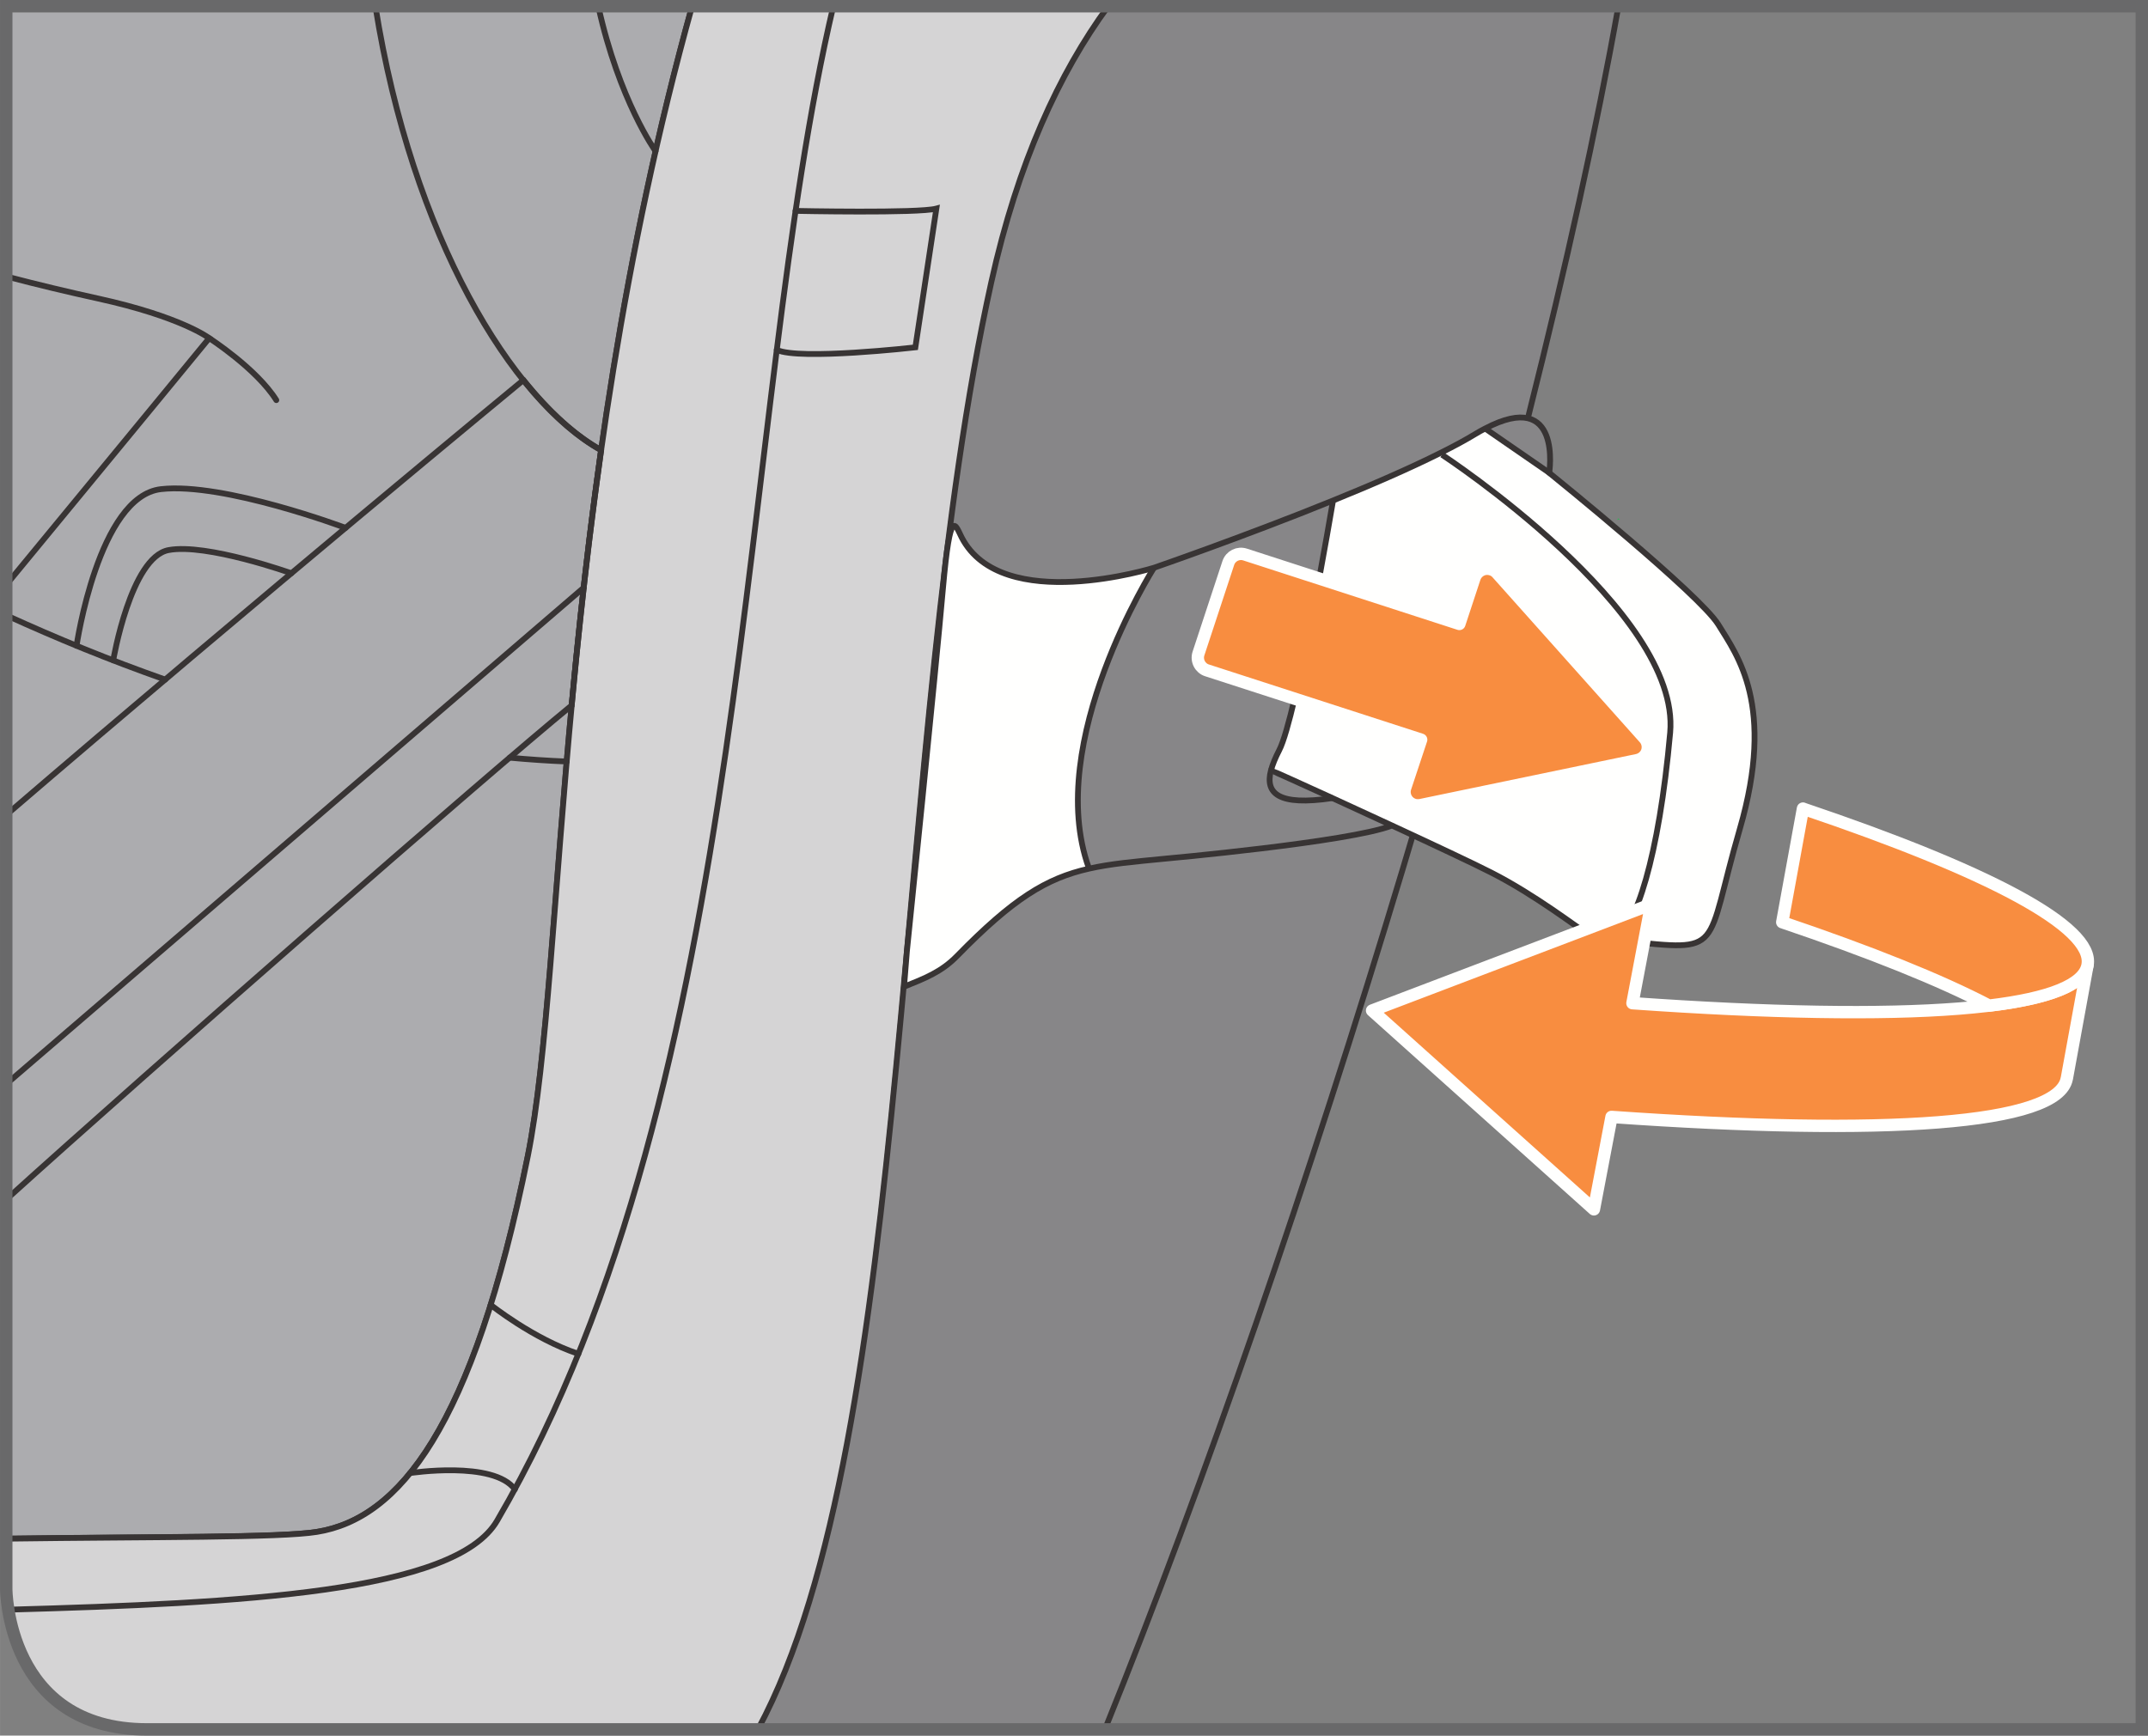 <?xml version="1.0" encoding="UTF-8"?>
<!DOCTYPE svg PUBLIC "-//W3C//DTD SVG 1.1//EN" "http://www.w3.org/Graphics/SVG/1.1/DTD/svg11.dtd">
<!-- Creator: CorelDRAW 2017 -->
<svg xmlns="http://www.w3.org/2000/svg" xml:space="preserve" width="28.35mm" height="22.913mm" version="1.1" style="shape-rendering:geometricPrecision; text-rendering:geometricPrecision; image-rendering:optimizeQuality; fill-rule:evenodd; clip-rule:evenodd"
viewBox="0 0 307.62 248.63"
 xmlns:xlink="http://www.w3.org/1999/xlink">
 <rect x="0" y="0" width="307.62" height="248.63" fill="#808080" stroke="none"/>
 <defs>
  <style type="text/css">
   <![CDATA[
    .str3 {stroke:#69696A;stroke-width:1.78;stroke-miterlimit:4}
    .str1 {stroke:#383434;stroke-width:0.83;stroke-miterlimit:2}
    .str0 {stroke:#383434;stroke-width:0.83;stroke-linecap:round;stroke-miterlimit:4}
    .str2 {stroke:#FFFFFE;stroke-width:1.77;stroke-linecap:round;stroke-linejoin:round;stroke-miterlimit:10}
    .fil1 {fill:none;fill-rule:nonzero}
    .fil5 {fill:#FFFFFE;fill-rule:nonzero}
    .fil2 {fill:#D5D4D5;fill-rule:nonzero}
    .fil0 {fill:#ACACAF;fill-rule:nonzero}
    .fil3 {fill:#878688;fill-rule:nonzero}
    .fil6 {fill:#F88D40;fill-rule:nonzero}
    .fil4 {fill:#2CB453;fill-rule:nonzero}
   ]]>
  </style>
 </defs>
 <g id="Слой_x0020_1">
  <path class="fil0" d="M0.89 220.41c21.13,-0.29 39.18,-0.12 44.49,-0.97 11.71,-1.88 22.34,-14.79 30.2,-53.8 5.56,-27.55 3.72,-93.49 23.53,-164.75l-98.22 0 0 219.52z"/>
  <path class="fil1 str0" d="M0.89 220.41c21.13,-0.29 39.18,-0.12 44.49,-0.97 11.71,-1.88 22.34,-14.79 30.2,-53.8 5.56,-27.55 3.72,-93.49 23.53,-164.75"/>
  <path class="fil2" d="M108.89 247.74c22.28,-42.33 18.75,-142.01 33.08,-206.69 3.88,-17.5 9.96,-30.51 17.2,-40.15l-60.06 0c-19.81,71.26 -17.97,137.19 -23.53,164.75 -7.86,39.01 -18.49,51.92 -30.2,53.8 -5.31,0.86 -23.36,0.68 -44.49,0.97l0 7.18c0,0 0,20.15 20.15,20.15l0 0 87.85 0z"/>
  <path class="fil1 str0" d="M108.89 247.74c22.28,-42.33 18.75,-142.01 33.08,-206.69 3.88,-17.5 9.96,-30.51 17.2,-40.15m-60.06 0c-19.81,71.26 -17.97,137.19 -23.53,164.75 -7.86,39.01 -18.49,51.92 -30.2,53.8 -5.31,0.86 -23.36,0.68 -44.49,0.97"/>
  <path class="fil3" d="M158.71 0.89c-7.03,9.58 -12.94,22.4 -16.74,39.52 -14.41,65.01 -10.77,165.35 -33.42,207.32l49.69 0c28.27,-69.91 60.99,-176.55 73.54,-246.85l-73.09 0z"/>
  <path class="fil1 str0" d="M158.71 0.89c-7.03,9.58 -12.94,22.4 -16.74,39.52 -14.41,65.01 -10.77,165.35 -33.42,207.32m49.69 0c28.27,-69.91 60.99,-176.55 73.54,-246.85"/>
  <path class="fil1 str0" d="M1.18 230.59c33.62,-0.94 64.02,-2.48 70,-12.73 36.99,-63.33 34.3,-158.1 48.16,-216.98"/>
  <path class="fil1 str0" d="M113.93 30.21c0,0 17.61,0.37 20.17,-0.33l-3.01 19.88c0,0 -16.62,1.89 -19.85,0.36"/>
  <path class="fil1 str0" d="M58.73 211.02c0,0 11.96,-1.83 15,2.33"/>
  <path class="fil1 str0" d="M70.27 186.92c0,0 6.1,4.87 12.56,7.02"/>
  <path class="fil1 str0" d="M53.76 0.89c5.26,33.05 19.57,56.51 32.32,63.59"/>
  <path class="fil1 str0" d="M85.68 0.89c2.99,13.53 8.2,20.76 8.2,20.76"/>
  <path class="fil1 str0" d="M0.89 83.78c16.3,-19.78 29.07,-35.34 29.07,-35.34 0,0 -3.97,-3.05 -15.89,-5.67 -4.15,-0.91 -8.62,-1.97 -13.18,-3.17"/>
  <path class="fil1 str0" d="M72.99 108.54c2.71,0.25 5.43,0.44 8.17,0.55"/>
  <path class="fil1 str0" d="M0.89 88.14c7.14,3.26 14.76,6.4 22.76,9.21"/>
  <line class="fil1 str0" x1="0.89" y1="155.29" x2="83.59" y2= "84.19" />
  <path class="fil1 str0" d="M86.08 64.48c-3.66,-2.03 -7.44,-5.45 -11.1,-10.02l-0.04 -0c0,0 -38.7,31.91 -74.05,62.28m0 55.09c20.52,-18.58 68.66,-60.69 80.98,-70.78 1.06,-11.44 2.4,-23.76 4.24,-36.7l-0.03 0.13"/>
  <path class="fil1 str0" d="M29.96 48.44c0,0 6.8,4.38 9.61,8.88"/>
  <path class="fil1 str0" d="M16.21 94.6c0,0 2.5,-14.78 7.93,-15.8 5.43,-1.02 17.58,3.32 17.58,3.32"/>
  <path class="fil1 str0" d="M10.96 92.51c0,0 3.13,-21.42 12.09,-22.44 8.96,-1.02 26.44,5.55 26.44,5.55"/>
  <path class="fil4" d="M231.7 74.27l-0.07 0.22c0.13,-0.05 0.26,-0.09 0.38,-0.13l-0.32 -0.09z"/>
  <path class="fil5" d="M129.48 141.34l0.41 -5.11c0,0 4.1,-39.8 5.16,-51.93 1.06,-12.13 1.79,-9.03 2.69,-7.31 5.78,11.12 27.54,4.33 27.54,4.33 0,0 -15.84,24.97 -9.34,43.01l0.02 0.1c-6.09,1.37 -10.85,4.27 -18.88,12.51 -2.25,2.31 -4.65,3.22 -7.59,4.4z"/>
  <path class="fil5" d="M246.1 89.47c2.68,4.38 8.19,11.54 3.06,29.25 -5.13,17.7 -2.05,17.56 -16.5,16.07 0,0 -0.64,-0.07 -1.49,-0.19 3.05,-1.53 6.4,-11.72 8.01,-29.66 1.56,-17.39 -32.68,-39.81 -32.68,-39.81l-0.15 -0.3c1.83,-0.91 3.48,-1.81 4.88,-2.65 0.51,-0.31 0.98,-0.58 1.45,-0.82l0 0.01 9.17 6.33 0.02 0.02c0.8,0.65 21.58,17.44 24.21,21.74z"/>
  <path class="fil5" d="M190.83 114.33c-4.83,-2.21 -8.47,-3.85 -8.56,-3.85l-0.26 -0.07c0.22,-0.89 0.64,-1.89 1.19,-2.94 2.48,-4.8 7.67,-35.55 7.67,-35.55l-0.08 -0.19c5.55,-2.25 11.09,-4.65 15.56,-6.9l0.15 0.29c0,0 34.23,22.42 32.68,39.81 -1.61,17.93 -4.97,28.12 -8.01,29.66 -1.38,-0.2 -3.34,-0.54 -4.02,-0.96 -1.11,-0.67 -7.33,-5.47 -13.59,-8.65 -2.58,-1.32 -8.33,-4.02 -14.21,-6.74 -2.94,-1.37 -5.91,-2.73 -8.53,-3.93z"/>
  <path class="fil3" d="M212.69 61.38c2.07,-1.09 3.69,-1.55 4.95,-1.58l0.18 0c5.3,0.04 4.05,7.92 4.05,7.92l-9.16 -6.33 -0.01 -0.01z"/>
  <line class="fil1 str1" x1="221.87" y1="67.72" x2="212.7" y2= "61.39" />
  <line class="fil1 str1" x1="222.1" y1="67.88" x2="221.89" y2= "67.74" />
  <path class="fil1 str1" d="M165.27 81.32c0,0 -15.84,24.97 -9.34,43.01"/>
  <path class="fil1 str1" d="M190.87 71.93c0,0 -5.19,30.75 -7.67,35.54 -0.54,1.05 -0.97,2.05 -1.19,2.94l-0.01 0c-0.79,3.18 0.95,5.1 8.82,3.92 0.01,0 0.03,-0.01 0.04,-0.01"/>
  <path class="fil1 str1" d="M182.28 110.48c0.08,0 3.72,1.64 8.55,3.85 2.62,1.2 5.59,2.57 8.53,3.93 5.87,2.72 11.63,5.42 14.21,6.74 6.26,3.18 12.47,7.98 13.58,8.65 0.68,0.42 2.64,0.76 4.02,0.96 0.85,0.13 1.49,0.2 1.49,0.2 14.45,1.48 11.38,1.62 16.51,-16.07 5.13,-17.7 -0.38,-24.88 -3.07,-29.25 -2.63,-4.29 -23.41,-21.09 -24.21,-21.74l-0.02 -0.02c0,0 1.93,-12.18 -9.18,-6.34 -0.46,0.23 -0.94,0.5 -1.45,0.81 -1.4,0.85 -3.05,1.74 -4.88,2.65 -4.47,2.25 -10.02,4.65 -15.57,6.9 -12.74,5.17 -25.52,9.58 -25.52,9.58 0,0 -21.76,6.78 -27.54,-4.33 -0.9,-1.73 -1.62,-4.82 -2.69,7.31 -1.06,12.13 -5.16,51.93 -5.16,51.93l-0.41 5.11c2.94,-1.19 5.33,-2.09 7.59,-4.4 8.04,-8.23 12.8,-11.14 18.88,-12.51 3.06,-0.7 6.45,-1 10.77,-1.42 0,0 26.59,-2.39 32.64,-4.76"/>
  <path class="fil1 str1" d="M206.51 65.14c0,0 34.23,22.41 32.68,39.81 -1.61,17.93 -4.96,28.12 -8.01,29.66 -0.21,0.11 -0.41,0.17 -0.61,0.2"/>
  <path class="fil6" d="M213.59 81.57c0.32,0.1 0.61,0.29 0.83,0.55l21.09 23.63c0.45,0.51 0.6,1.22 0.39,1.87 -0.22,0.65 -0.77,1.13 -1.44,1.27l-31 6.44c-0.34,0.06 -0.67,0.05 -0.98,-0.05 -0.32,-0.1 -0.61,-0.29 -0.85,-0.55 -0.45,-0.52 -0.6,-1.22 -0.39,-1.87l2.29 -6.9 -30.67 -9.93c-0.48,-0.15 -0.88,-0.5 -1.11,-0.95 -0.23,-0.46 -0.27,-0.98 -0.11,-1.47l4.27 -12.96c0.33,-1 1.41,-1.54 2.41,-1.21l30.68 9.94 2.17 -6.59c0.22,-0.65 0.76,-1.13 1.43,-1.28 0.33,-0.07 0.67,-0.04 0.98,0.06z"/>
  <path class="fil1 str2" d="M213.59 81.57c0.32,0.1 0.61,0.29 0.83,0.55l21.09 23.63c0.45,0.51 0.6,1.22 0.39,1.87 -0.22,0.65 -0.77,1.13 -1.44,1.27l-31 6.44c-0.34,0.06 -0.67,0.05 -0.98,-0.05 -0.32,-0.1 -0.61,-0.29 -0.85,-0.55 -0.45,-0.52 -0.6,-1.22 -0.39,-1.87l2.29 -6.9 -30.67 -9.93c-0.48,-0.15 -0.88,-0.5 -1.11,-0.95 -0.23,-0.46 -0.27,-0.98 -0.11,-1.47l4.27 -12.96c0.33,-1 1.41,-1.54 2.41,-1.21l30.68 9.94 2.17 -6.59c0.22,-0.65 0.76,-1.13 1.43,-1.28 0.33,-0.07 0.67,-0.04 0.98,0.06"/>
  <path class="fil6" d="M295.99 154.51c-1.21,6.63 -26.16,8.25 -65.2,5.49l0 0 -2.52 13.24 -31.77 -28.48 39.97 -15.21 -2.68 14.15 0 0.01c39.03,2.76 63.97,1.13 65.18,-5.49l-2.97 16.28z"/>
  <path class="fil1 str2" d="M295.99 154.51c-1.21,6.63 -26.16,8.25 -65.2,5.49l0 0 -2.52 13.24 -31.77 -28.48 39.97 -15.21 -2.68 14.15 0 0.01c39.03,2.76 63.97,1.13 65.18,-5.49l-2.97 16.28"/>
  <path class="fil6" d="M258.21 115.84c26.44,8.93 41.75,16.93 40.76,22.39 -0.52,2.87 -5.49,4.79 -14.1,5.83 -6.99,-3.66 -17.04,-7.69 -29.63,-11.95l2.97 -16.28z"/>
  <path class="fil1 str2" d="M258.21 115.84c26.44,8.93 41.75,16.93 40.76,22.39 -0.52,2.87 -5.49,4.79 -14.1,5.83 -6.99,-3.66 -17.04,-7.69 -29.63,-11.95l2.97 -16.28"/>
  <path class="fil1 str3" d="M0.89 0.89l0 226.7c0,0 0,20.15 20.15,20.15l285.7 0 0 -246.85 -305.84 0z"/>
 </g>
</svg>
